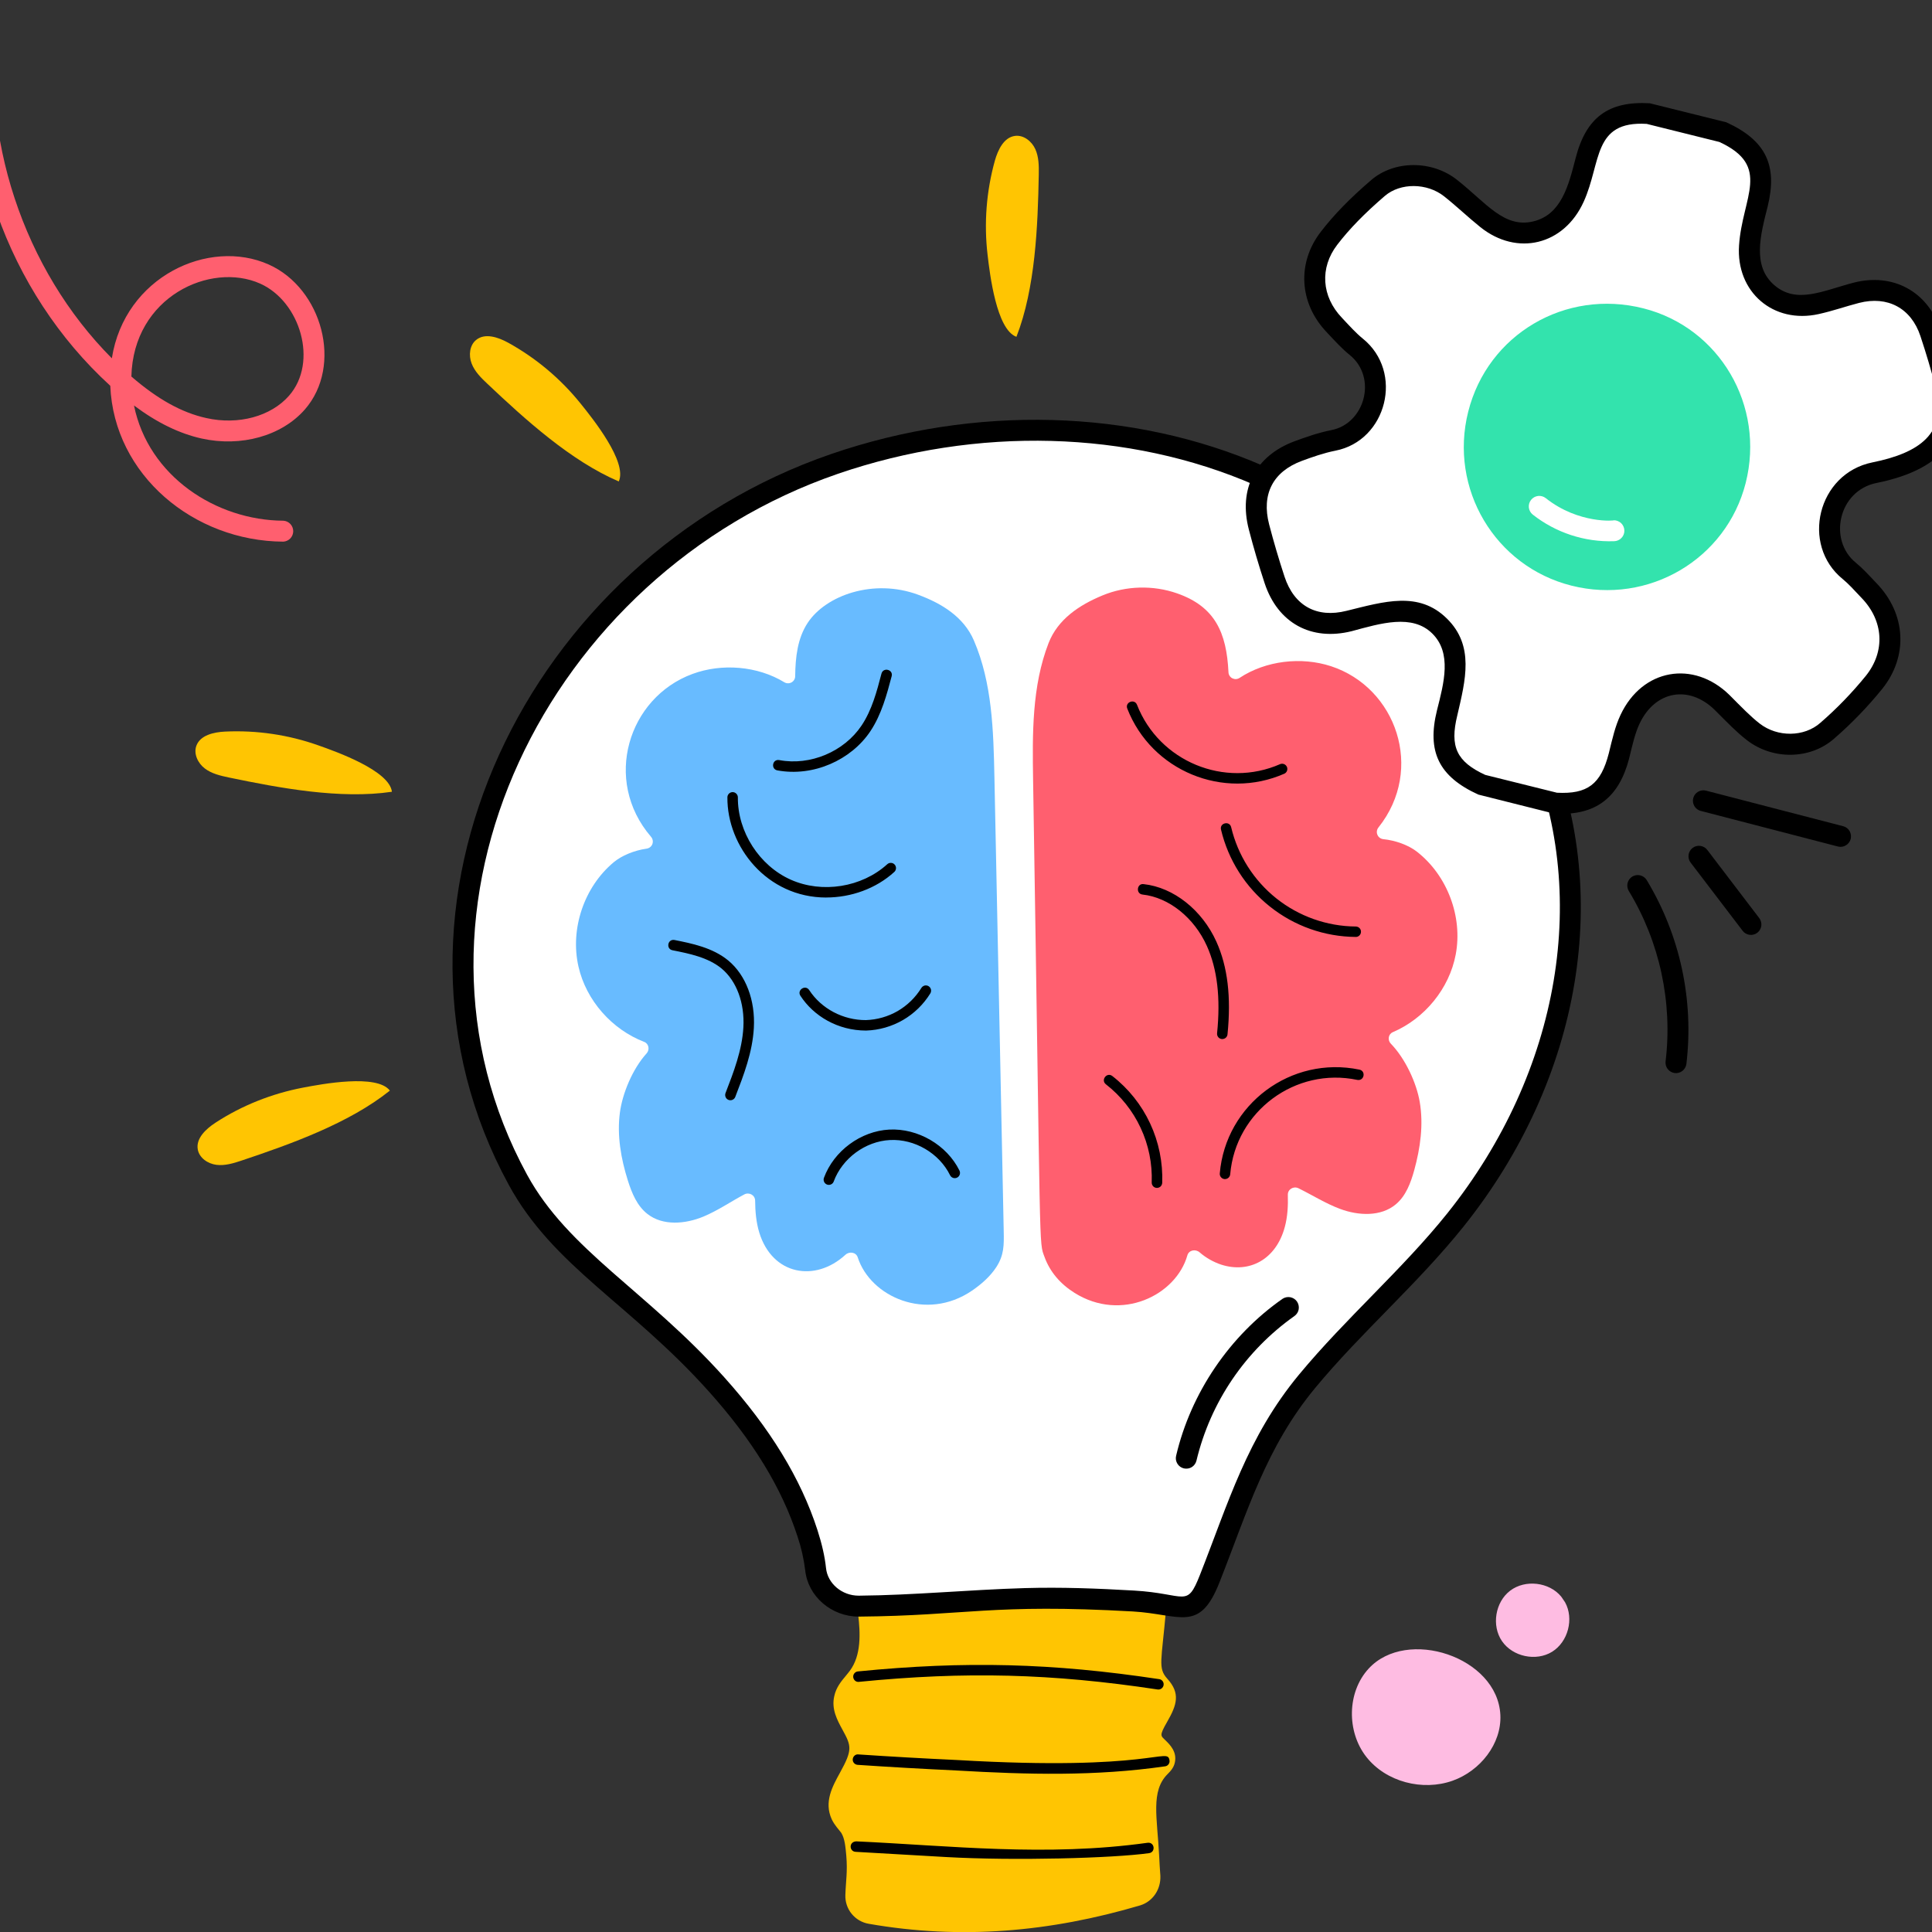 <svg xmlns="http://www.w3.org/2000/svg" width="48" height="48" viewBox="0 0 48 48" fill="none"><rect x="0" y="0" width="48" height="48" fill="#333333" stroke="none"/><g clip-path="url(#clip0_335_2706)"><path d="M28.257 47.09C26.088 47.731 23.913 47.941 21.63 47.542C21.525 47.524 21.43 47.468 21.363 47.386C21.295 47.303 21.26 47.2 21.263 47.093C21.273 46.757 21.322 46.507 21.285 46.084C21.215 45.27 21.053 45.413 20.901 45.091C20.641 44.528 21.421 43.977 21.359 43.365C21.32 42.951 20.887 42.6 20.981 42.199C21.093 41.682 21.778 41.722 21.578 40.076C21.56 39.925 21.681 39.797 21.838 39.79C24.273 39.413 26.305 39.461 28.456 39.701C28.492 39.701 28.527 39.708 28.559 39.722C28.592 39.736 28.621 39.757 28.645 39.783C28.669 39.809 28.687 39.84 28.698 39.874C28.71 39.908 28.714 39.943 28.71 39.979C28.602 41.156 28.506 41.507 28.736 41.796C28.794 41.877 28.875 41.939 28.919 42.035C29.11 42.431 28.425 42.881 28.638 43.266C28.734 43.432 28.975 43.542 28.936 43.731C28.922 43.809 28.849 43.869 28.795 43.926C28.415 44.304 28.443 44.907 28.493 45.434C28.536 45.868 28.538 46.224 28.571 46.628C28.576 46.728 28.549 46.828 28.492 46.912C28.435 46.995 28.353 47.058 28.257 47.09Z" fill="#FFC502"></path><path d="M21.584 47.796C21.417 47.768 21.265 47.679 21.158 47.547C21.051 47.415 20.996 47.248 21.003 47.078C21.014 46.731 21.06 46.508 21.026 46.105C21.005 45.878 20.989 45.682 20.902 45.538C20.857 45.473 20.736 45.352 20.665 45.201C20.467 44.772 20.68 44.385 20.869 44.043C21.184 43.471 21.155 43.382 20.931 42.974C20.8 42.733 20.651 42.461 20.728 42.137C20.773 41.924 20.902 41.769 21.016 41.633C21.049 41.592 21.084 41.551 21.115 41.509C21.399 41.125 21.377 40.584 21.32 40.106C21.283 39.802 21.519 39.541 21.826 39.528C25.355 38.977 28.302 39.432 28.485 39.44C28.807 39.471 29.002 39.734 28.968 40.009C28.859 41.266 28.762 41.442 29 41.706C29.33 42.067 29.242 42.354 28.999 42.776C28.792 43.135 28.84 43.122 28.96 43.242C29.066 43.346 29.244 43.522 29.19 43.782C29.165 43.92 29.07 44.014 29.008 44.077C28.585 44.499 28.75 45.152 28.798 46.095C28.807 46.263 28.815 46.429 28.829 46.604C28.843 46.944 28.639 47.24 28.335 47.336L28.33 47.338C26.087 48.001 23.87 48.196 21.584 47.796ZM21.877 40.045C21.913 40.811 21.902 41.384 21.416 41.966C21.33 42.07 21.255 42.159 21.235 42.252C21.203 42.386 21.288 42.543 21.388 42.724C21.707 43.309 21.719 43.579 21.325 44.294C21.154 44.604 21.056 44.805 21.136 44.981C21.157 45.022 21.197 45.073 21.24 45.126C21.471 45.413 21.508 45.646 21.542 46.04C21.583 46.515 21.533 46.761 21.523 47.099C21.522 47.143 21.537 47.186 21.565 47.22C21.593 47.254 21.632 47.276 21.675 47.284C23.789 47.654 25.917 47.508 28.179 46.84C28.22 46.825 28.255 46.797 28.279 46.76C28.302 46.723 28.313 46.68 28.309 46.636C28.276 46.217 28.275 45.88 28.233 45.457C28.176 44.865 28.154 44.195 28.61 43.739L28.664 43.684C28.605 43.615 28.488 43.526 28.413 43.394C28.231 43.067 28.415 42.749 28.548 42.517C28.746 42.173 28.711 42.162 28.615 42.056C28.167 41.558 28.364 41.161 28.45 39.951C28.151 39.946 25.404 39.499 21.877 40.045Z" fill="#FFC502"></path><path d="M16.723 33.288C15.333 31.966 13.774 30.971 12.867 29.309C9.253 22.687 13.188 14.116 20.735 11.523C24.119 10.361 27.983 10.375 31.275 11.809C34.192 13.08 36.962 15.651 38.159 18.382C39.888 22.323 38.862 26.928 36.161 30.305C35.033 31.714 33.63 32.92 32.478 34.311C31.214 35.836 30.749 37.462 30.054 39.22C29.634 40.284 29.372 39.844 28.158 39.774C24.69 39.577 23.955 39.88 21.344 39.901C20.805 39.906 20.319 39.518 20.263 38.983C20.227 38.679 20.159 38.381 20.061 38.091C19.455 36.22 18.143 34.636 16.723 33.288Z" fill="white"></path><path d="M28.144 40.036C24.629 39.838 24.009 40.141 21.346 40.164H21.334C20.656 40.164 20.072 39.66 20.005 39.013C19.97 38.727 19.906 38.446 19.814 38.173C19.422 36.964 18.699 35.783 17.603 34.562C15.651 32.386 13.747 31.468 12.639 29.435C8.882 22.55 13.091 13.876 20.651 11.28C24.224 10.052 28.133 10.158 31.379 11.572C34.441 12.907 37.196 15.539 38.397 18.279C40.083 22.123 39.304 26.794 36.364 30.47C35.221 31.898 33.82 33.1 32.678 34.48C31.45 35.962 30.991 37.56 30.296 39.317C29.799 40.577 29.328 40.105 28.144 40.036ZM28.174 39.517C29.479 39.592 29.48 39.968 29.813 39.126C30.515 37.348 30.983 35.708 32.278 34.147C33.43 32.756 34.851 31.528 35.958 30.145C38.777 26.621 39.529 22.154 37.921 18.489C36.769 15.861 34.12 13.334 31.171 12.049C28.046 10.687 24.271 10.586 20.819 11.771C13.582 14.258 9.491 22.582 13.095 29.186C14.121 31.066 16.068 32.072 17.991 34.215C19.136 35.491 19.895 36.733 20.309 38.013C20.422 38.364 20.492 38.672 20.522 38.958C20.562 39.343 20.918 39.644 21.334 39.644H21.342C22.702 39.632 24.07 39.497 25.458 39.456C26.377 39.43 27.256 39.464 28.174 39.517ZM28.756 41.974C26.136 41.578 23.987 41.523 21.34 41.785C21.267 41.795 21.205 41.738 21.198 41.668C21.195 41.633 21.205 41.599 21.227 41.573C21.249 41.546 21.28 41.529 21.315 41.526C23.984 41.262 26.15 41.318 28.794 41.717C28.812 41.718 28.829 41.724 28.844 41.732C28.859 41.741 28.873 41.752 28.884 41.766C28.894 41.78 28.902 41.796 28.907 41.813C28.911 41.83 28.912 41.848 28.909 41.865C28.907 41.883 28.901 41.899 28.891 41.914C28.882 41.929 28.87 41.942 28.856 41.952C28.841 41.962 28.825 41.969 28.808 41.973C28.791 41.977 28.773 41.977 28.756 41.974ZM23.761 43.987C22.937 43.948 22.111 43.902 21.307 43.847C21.236 43.842 21.181 43.781 21.186 43.709C21.191 43.637 21.256 43.578 21.325 43.588C22.127 43.642 22.951 43.689 23.775 43.727C28.663 44.013 29.007 43.392 29.056 43.737C29.059 43.754 29.058 43.771 29.054 43.788C29.049 43.804 29.042 43.82 29.032 43.834C29.021 43.847 29.009 43.859 28.994 43.868C28.979 43.876 28.963 43.882 28.946 43.884C27.207 44.134 25.533 44.09 23.761 43.987ZM23.494 46.137L21.257 46.008C21.097 45.999 21.084 45.757 21.273 45.748C23.606 45.855 25.987 46.136 28.513 45.783C28.689 45.763 28.716 46.017 28.549 46.041C27.647 46.167 25.201 46.234 23.494 46.137Z" fill="black"></path><path d="M29.413 36.482C29.38 36.474 29.349 36.46 29.321 36.44C29.293 36.42 29.27 36.395 29.252 36.366C29.234 36.337 29.222 36.304 29.216 36.271C29.211 36.237 29.212 36.203 29.22 36.169C29.586 34.608 30.55 33.186 31.865 32.268C31.921 32.231 31.991 32.217 32.057 32.229C32.124 32.242 32.184 32.28 32.223 32.336C32.261 32.392 32.277 32.461 32.266 32.528C32.255 32.595 32.217 32.655 32.162 32.695C30.941 33.557 30.074 34.834 29.726 36.288C29.718 36.321 29.703 36.353 29.684 36.38C29.664 36.408 29.639 36.432 29.61 36.45C29.581 36.468 29.548 36.48 29.515 36.485C29.481 36.491 29.447 36.489 29.413 36.482Z" fill="black"></path><path d="M25.953 31.234C25.804 30.825 25.863 31.433 25.667 19.387C25.649 18.235 25.636 17.049 26.052 15.976C26.281 15.388 26.811 15.032 27.394 14.792C27.977 14.551 28.65 14.534 29.245 14.742C30.19 15.073 30.473 15.72 30.521 16.7C30.522 16.731 30.531 16.762 30.548 16.789C30.565 16.816 30.588 16.837 30.616 16.852C30.645 16.866 30.676 16.873 30.707 16.872C30.739 16.87 30.77 16.86 30.796 16.843C31.446 16.413 32.329 16.31 33.069 16.552C34.687 17.082 35.401 19.109 34.248 20.557C34.228 20.582 34.214 20.612 34.209 20.644C34.204 20.677 34.208 20.709 34.221 20.739C34.233 20.77 34.254 20.796 34.28 20.815C34.307 20.834 34.338 20.846 34.37 20.849C34.673 20.88 34.993 20.997 35.199 21.157C35.956 21.745 36.345 22.772 36.167 23.714C36.007 24.562 35.395 25.306 34.604 25.644C34.49 25.693 34.469 25.842 34.555 25.93C34.918 26.305 35.193 26.907 35.273 27.378C35.369 27.941 35.288 28.521 35.137 29.071C35.05 29.385 34.931 29.709 34.681 29.919C34.309 30.233 33.75 30.205 33.294 30.035C32.934 29.901 32.606 29.692 32.26 29.522C32.138 29.462 31.992 29.548 31.996 29.685C32.004 29.955 31.99 30.229 31.92 30.486C31.702 31.296 31.034 31.643 30.342 31.42C30.144 31.354 29.961 31.25 29.803 31.113C29.701 31.026 29.537 31.058 29.5 31.188C29.22 32.18 27.861 32.853 26.695 32.12C26.341 31.898 26.085 31.596 25.953 31.234Z" fill="#FF5F6F"></path><path d="M24.937 30.581L24.706 19.304C24.682 18.152 24.651 16.968 24.195 15.91C23.945 15.331 23.403 14.994 22.811 14.776C21.701 14.366 20.517 14.791 20.067 15.474C19.813 15.859 19.762 16.329 19.756 16.797C19.757 16.829 19.748 16.86 19.733 16.887C19.717 16.915 19.694 16.937 19.667 16.953C19.639 16.968 19.608 16.977 19.576 16.976C19.545 16.976 19.514 16.967 19.487 16.951C18.821 16.545 17.935 16.474 17.204 16.744C15.607 17.332 14.968 19.384 16.173 20.788C16.195 20.813 16.21 20.843 16.216 20.875C16.222 20.907 16.219 20.94 16.208 20.971C16.196 21.001 16.177 21.028 16.151 21.048C16.125 21.068 16.094 21.081 16.062 21.085C15.761 21.127 15.445 21.256 15.245 21.424C14.51 22.039 14.159 23.08 14.372 24.015C14.563 24.855 15.202 25.577 16.006 25.886C16.12 25.93 16.147 26.079 16.065 26.171C15.715 26.557 15.463 27.169 15.401 27.643C15.326 28.209 15.427 28.786 15.599 29.33C15.697 29.641 15.828 29.96 16.085 30.16C16.468 30.461 17.027 30.412 17.476 30.226C17.831 30.078 18.151 29.857 18.49 29.676C18.61 29.611 18.759 29.691 18.761 29.828C18.763 30.098 18.787 30.372 18.865 30.626C19.191 31.681 20.252 31.865 21.004 31.175C21.103 31.084 21.269 31.11 21.31 31.238C21.626 32.219 23.01 32.841 24.147 32.067C24.37 31.915 24.597 31.72 24.751 31.484C24.947 31.183 24.944 30.937 24.937 30.581Z" fill="#68BBFF"></path><path d="M28.007 17.605C27.944 17.445 28.187 17.351 28.249 17.511C28.798 18.917 30.423 19.593 31.808 18.983C31.839 18.972 31.873 18.972 31.904 18.985C31.935 18.998 31.959 19.022 31.973 19.053C31.986 19.083 31.987 19.118 31.976 19.149C31.965 19.18 31.942 19.206 31.912 19.221C30.395 19.889 28.61 19.152 28.007 17.605ZM33.683 23.278H33.682C32.906 23.272 32.155 23.006 31.549 22.522C30.942 22.039 30.515 21.366 30.336 20.612C30.295 20.445 30.549 20.385 30.588 20.552C30.754 21.25 31.149 21.872 31.71 22.32C32.272 22.767 32.966 23.013 33.684 23.019C33.701 23.019 33.718 23.022 33.733 23.029C33.749 23.035 33.764 23.045 33.776 23.057C33.788 23.069 33.797 23.084 33.804 23.099C33.81 23.115 33.813 23.132 33.813 23.149C33.813 23.166 33.81 23.183 33.803 23.199C33.797 23.215 33.787 23.229 33.775 23.241C33.763 23.253 33.748 23.263 33.733 23.269C33.717 23.276 33.7 23.279 33.683 23.278ZM30.368 25.815H30.355C30.337 25.813 30.321 25.808 30.306 25.8C30.291 25.792 30.277 25.781 30.267 25.768C30.256 25.754 30.248 25.739 30.243 25.723C30.238 25.706 30.237 25.689 30.238 25.672C30.327 24.79 30.244 24.08 29.985 23.503C29.667 22.797 29.04 22.296 28.386 22.225C28.212 22.205 28.246 21.94 28.415 21.966C29.157 22.047 29.866 22.608 30.221 23.396C30.501 24.016 30.591 24.77 30.497 25.698C30.494 25.73 30.479 25.76 30.455 25.782C30.431 25.803 30.4 25.815 30.368 25.815ZM30.434 29.294L30.423 29.294C30.388 29.291 30.357 29.274 30.335 29.248C30.312 29.221 30.302 29.187 30.305 29.153C30.452 27.437 32.074 26.221 33.776 26.575C33.941 26.611 33.895 26.861 33.722 26.83C32.187 26.507 30.699 27.606 30.564 29.175C30.561 29.208 30.546 29.238 30.522 29.26C30.498 29.282 30.467 29.294 30.434 29.294ZM28.744 29.513H28.739C28.722 29.512 28.705 29.508 28.689 29.501C28.674 29.494 28.66 29.483 28.648 29.471C28.637 29.458 28.628 29.443 28.622 29.427C28.616 29.411 28.613 29.394 28.614 29.377C28.631 28.91 28.537 28.445 28.339 28.022C28.142 27.598 27.846 27.227 27.477 26.94C27.341 26.836 27.498 26.628 27.636 26.734C28.038 27.047 28.36 27.451 28.575 27.912C28.79 28.373 28.893 28.879 28.875 29.388C28.873 29.421 28.859 29.453 28.835 29.477C28.81 29.5 28.778 29.513 28.744 29.513ZM19.313 19.14C19.146 19.108 19.187 18.855 19.36 18.884C20.13 19.03 20.97 18.675 21.405 18.026C21.662 17.642 21.784 17.181 21.9 16.735C21.945 16.57 22.197 16.634 22.153 16.801C22.035 17.246 21.903 17.751 21.621 18.172C21.145 18.881 20.212 19.305 19.313 19.14ZM20.528 22.299C19.052 22.299 18.062 21.03 18.072 19.809C18.072 19.775 18.086 19.742 18.11 19.718C18.134 19.694 18.167 19.68 18.202 19.68H18.203C18.22 19.68 18.237 19.684 18.252 19.69C18.268 19.697 18.282 19.707 18.294 19.719C18.306 19.731 18.316 19.746 18.322 19.761C18.329 19.777 18.332 19.794 18.332 19.811C18.325 20.666 18.865 21.507 19.645 21.855C20.426 22.204 21.412 22.046 22.044 21.471C22.056 21.46 22.071 21.451 22.087 21.445C22.103 21.439 22.12 21.437 22.137 21.438C22.154 21.438 22.171 21.442 22.187 21.45C22.202 21.457 22.216 21.467 22.227 21.48C22.239 21.492 22.248 21.507 22.253 21.523C22.259 21.539 22.262 21.556 22.261 21.573C22.26 21.59 22.256 21.607 22.249 21.622C22.242 21.638 22.231 21.652 22.219 21.663C21.764 22.078 21.144 22.298 20.528 22.298V22.299ZM18.1 27.327C18.084 27.321 18.07 27.311 18.057 27.3C18.045 27.288 18.035 27.274 18.028 27.258C18.021 27.242 18.017 27.226 18.017 27.208C18.016 27.191 18.019 27.174 18.025 27.158C18.228 26.634 18.437 26.091 18.469 25.525C18.503 24.92 18.301 24.373 17.928 24.063C17.589 23.784 17.121 23.691 16.708 23.609C16.542 23.577 16.585 23.323 16.758 23.354C17.18 23.438 17.704 23.542 18.093 23.863C18.53 24.225 18.768 24.851 18.729 25.54C18.695 26.146 18.478 26.708 18.268 27.252C18.262 27.268 18.253 27.282 18.241 27.295C18.229 27.307 18.215 27.317 18.2 27.324C18.184 27.331 18.167 27.335 18.15 27.335C18.133 27.336 18.116 27.333 18.1 27.327ZM19.887 24.741C19.792 24.598 20.01 24.453 20.105 24.599C20.407 25.062 20.949 25.347 21.513 25.344C21.791 25.335 22.062 25.258 22.303 25.119C22.543 24.979 22.745 24.782 22.891 24.545C22.909 24.516 22.938 24.495 22.971 24.486C23.005 24.478 23.04 24.483 23.07 24.501C23.099 24.519 23.12 24.547 23.129 24.581C23.137 24.614 23.132 24.65 23.114 24.68C22.945 24.954 22.711 25.182 22.433 25.343C22.154 25.504 21.84 25.594 21.518 25.604C20.815 25.604 20.216 25.245 19.887 24.741ZM20.548 29.43C20.516 29.418 20.489 29.394 20.475 29.363C20.46 29.332 20.459 29.296 20.47 29.264C20.716 28.594 21.385 28.101 22.095 28.064C22.803 28.029 23.523 28.444 23.838 29.083C23.853 29.114 23.855 29.15 23.844 29.183C23.833 29.216 23.809 29.243 23.778 29.258C23.747 29.273 23.711 29.275 23.679 29.264C23.646 29.253 23.619 29.229 23.604 29.198C23.335 28.651 22.721 28.291 22.11 28.324C21.499 28.355 20.926 28.779 20.714 29.352C20.709 29.369 20.7 29.383 20.688 29.396C20.677 29.408 20.663 29.419 20.647 29.426C20.632 29.433 20.615 29.437 20.598 29.438C20.581 29.439 20.564 29.436 20.548 29.43Z" fill="black"></path><path d="M24.717 3.992C24.794 3.721 24.941 3.41 25.221 3.376C25.433 3.35 25.633 3.51 25.722 3.705C25.81 3.9 25.812 4.121 25.808 4.335C25.784 5.62 25.724 7.159 25.253 8.368C24.756 8.19 24.591 6.803 24.536 6.331C24.444 5.547 24.506 4.752 24.717 3.992ZM12.625 8.514C12.378 8.379 12.053 8.267 11.833 8.443C11.665 8.576 11.64 8.831 11.717 9.03C11.793 9.23 11.951 9.386 12.107 9.533C13.041 10.416 14.181 11.452 15.373 11.961C15.595 11.481 14.721 10.393 14.422 10.023C13.927 9.408 13.316 8.896 12.625 8.514ZM5.351 27.895C5.115 28.05 4.863 28.283 4.914 28.56C4.953 28.771 5.166 28.914 5.378 28.94C5.59 28.966 5.802 28.901 6.005 28.833C7.224 28.425 8.674 27.907 9.686 27.096C9.367 26.675 7.995 26.933 7.528 27.022C6.755 27.17 6.01 27.464 5.351 27.895ZM5.591 18.176C5.309 18.19 4.974 18.265 4.878 18.53C4.806 18.731 4.917 18.962 5.088 19.092C5.258 19.222 5.474 19.272 5.683 19.316C6.942 19.578 8.455 19.862 9.737 19.671C9.675 19.146 8.36 18.677 7.911 18.519C7.167 18.255 6.379 18.139 5.591 18.176Z" fill="#FFC502"></path><path d="M38.642 19.953L36.792 19.488C35.282 18.791 36.079 17.764 36.152 16.665C36.211 15.763 35.577 15.117 34.677 15.191C34.283 15.224 33.903 15.331 33.521 15.428C32.652 15.646 31.949 15.264 31.667 14.41C31.524 13.975 31.394 13.536 31.279 13.093C31.05 12.215 31.403 11.523 32.253 11.207C32.539 11.101 32.831 10.999 33.128 10.941C34.184 10.735 34.555 9.307 33.693 8.613C33.496 8.455 33.328 8.259 33.152 8.076C32.556 7.455 32.496 6.604 33.015 5.924C33.371 5.459 33.794 5.05 34.237 4.67C34.727 4.248 35.521 4.262 36.041 4.674C36.349 4.919 36.634 5.193 36.942 5.439C37.726 6.067 38.694 5.822 39.11 4.903C39.525 3.986 39.336 2.728 40.974 2.826L42.826 3.29C44.333 3.986 43.539 5.007 43.466 6.115C43.4 7.096 44.166 7.763 45.129 7.549C45.464 7.474 45.789 7.36 46.121 7.274C46.964 7.056 47.684 7.442 47.958 8.267C48.104 8.7 48.233 9.14 48.349 9.583C48.684 10.873 47.868 11.482 46.571 11.743C45.416 11.976 45.071 13.476 45.945 14.184C46.121 14.328 46.272 14.504 46.432 14.668C47.075 15.329 47.136 16.233 46.561 16.951C46.208 17.386 45.818 17.789 45.395 18.156C44.894 18.596 44.093 18.597 43.559 18.182C43.277 17.963 43.037 17.698 42.782 17.45C42.011 16.697 40.956 16.893 40.498 17.871C40.361 18.163 40.301 18.475 40.222 18.782C39.991 19.675 39.545 20.007 38.642 19.953Z" fill="white"></path><path d="M38.627 20.213C38.575 20.209 38.616 20.213 36.728 19.741C35.743 19.291 35.449 18.671 35.701 17.649C35.874 16.967 36.077 16.224 35.583 15.738C35.084 15.248 34.305 15.486 33.584 15.681C32.575 15.933 31.747 15.479 31.42 14.491C31.275 14.051 31.144 13.607 31.028 13.159C30.764 12.147 31.189 11.326 32.162 10.963C32.434 10.863 32.75 10.75 33.078 10.686C33.908 10.525 34.228 9.379 33.53 8.816C33.344 8.667 33.182 8.489 32.964 8.256C32.279 7.541 32.217 6.541 32.809 5.767C33.132 5.345 33.532 4.933 34.068 4.473C34.643 3.979 35.581 3.977 36.202 4.47C36.928 5.043 37.367 5.674 38.093 5.501C38.79 5.334 38.969 4.614 39.145 3.932C39.406 2.912 39.966 2.506 40.99 2.566L42.889 3.038C43.875 3.488 44.168 4.109 43.917 5.13C43.736 5.847 43.529 6.61 44.084 7.086C44.638 7.561 45.286 7.223 46.056 7.022C47.028 6.774 47.89 7.239 48.205 8.184C48.349 8.612 48.482 9.061 48.601 9.518C48.902 10.673 48.43 11.637 46.623 11.999C45.675 12.189 45.412 13.417 46.109 13.982C46.276 14.118 46.426 14.283 46.619 14.487C47.356 15.246 47.415 16.302 46.764 17.114C46.402 17.561 46.002 17.975 45.567 18.352C44.976 18.872 44.044 18.887 43.4 18.388C43.151 18.196 42.929 17.966 42.601 17.637C41.966 17.016 41.122 17.154 40.733 17.982C40.62 18.224 40.56 18.497 40.474 18.848C40.227 19.8 39.659 20.276 38.627 20.213ZM38.682 19.695C39.439 19.734 39.772 19.486 39.97 18.717C40.062 18.342 40.127 18.048 40.262 17.761C40.801 16.613 42.072 16.393 42.965 17.264C43.274 17.575 43.497 17.805 43.719 17.977C44.162 18.32 44.823 18.313 45.223 17.961C45.635 17.605 46.014 17.212 46.358 16.789C46.844 16.181 46.8 15.421 46.245 14.85C46.056 14.648 45.915 14.495 45.782 14.387C44.733 13.536 45.155 11.764 46.52 11.488C47.674 11.256 48.39 10.774 48.097 9.649C47.983 9.211 47.855 8.778 47.712 8.349C47.482 7.657 46.899 7.343 46.187 7.526C45.851 7.613 45.538 7.725 45.185 7.803C44.059 8.054 43.128 7.256 43.206 6.098C43.286 4.893 44.022 4.129 42.717 3.527L40.912 3.078C39.566 2.997 39.789 4.036 39.347 5.01C38.858 6.093 37.692 6.373 36.779 5.643C36.472 5.396 36.181 5.117 35.879 4.878C35.453 4.541 34.793 4.537 34.407 4.867C33.899 5.304 33.523 5.69 33.222 6.083C32.785 6.654 32.832 7.365 33.34 7.896C33.534 8.103 33.692 8.278 33.856 8.411C34.888 9.241 34.455 10.948 33.178 11.197C32.888 11.254 32.595 11.358 32.343 11.451C31.625 11.719 31.337 12.279 31.531 13.028C31.645 13.465 31.773 13.899 31.914 14.328C32.154 15.054 32.715 15.363 33.458 15.175C34.392 14.945 35.249 14.678 35.948 15.368C36.635 16.044 36.411 16.892 36.206 17.774C36.015 18.551 36.19 18.924 36.9 19.252L38.682 19.695Z" fill="black"></path><path d="M39.042 14.55C37.142 14.071 35.996 12.141 36.477 10.23C36.961 8.306 38.893 7.168 40.834 7.662C42.724 8.143 43.857 10.08 43.371 12C42.89 13.894 40.957 15.034 39.042 14.55Z" fill="#33E3AD"></path><path d="M38.081 12.785C38.027 12.742 37.992 12.679 37.984 12.611C37.976 12.542 37.996 12.473 38.039 12.419C38.082 12.365 38.145 12.33 38.213 12.322C38.282 12.314 38.351 12.334 38.405 12.377C39.226 13.029 40.144 12.934 40.092 12.926C40.126 12.925 40.16 12.931 40.191 12.944C40.223 12.956 40.252 12.975 40.277 12.998C40.302 13.022 40.321 13.05 40.335 13.082C40.349 13.113 40.356 13.147 40.357 13.181C40.358 13.215 40.352 13.249 40.339 13.281C40.327 13.313 40.308 13.342 40.284 13.366C40.261 13.391 40.232 13.411 40.201 13.424C40.17 13.438 40.136 13.445 40.102 13.446C39.371 13.471 38.656 13.237 38.081 12.785Z" fill="white"></path><path d="M45.673 21.034L42.255 20.147C42.188 20.13 42.131 20.087 42.096 20.027C42.061 19.968 42.051 19.897 42.068 19.83C42.085 19.763 42.128 19.706 42.188 19.671C42.247 19.636 42.318 19.626 42.385 19.643L45.804 20.53C45.868 20.549 45.922 20.593 45.955 20.652C45.987 20.71 45.996 20.779 45.98 20.844C45.963 20.909 45.922 20.965 45.864 21C45.807 21.036 45.739 21.048 45.673 21.034ZM43.295 23.125L42.003 21.431C41.961 21.377 41.943 21.307 41.952 21.239C41.961 21.171 41.997 21.109 42.052 21.067C42.107 21.025 42.176 21.006 42.245 21.016C42.313 21.025 42.375 21.061 42.417 21.116L43.708 22.81C43.75 22.865 43.768 22.934 43.759 23.003C43.75 23.071 43.714 23.133 43.659 23.175C43.604 23.216 43.535 23.235 43.467 23.225C43.398 23.216 43.336 23.18 43.295 23.125ZM41.608 26.66C41.54 26.651 41.478 26.616 41.435 26.562C41.393 26.508 41.373 26.439 41.381 26.371C41.558 24.902 41.234 23.399 40.467 22.136C40.431 22.076 40.421 22.006 40.437 21.939C40.453 21.872 40.496 21.814 40.554 21.778C40.614 21.743 40.684 21.732 40.751 21.748C40.818 21.765 40.876 21.806 40.912 21.865C41.74 23.235 42.087 24.843 41.898 26.433C41.889 26.501 41.854 26.563 41.8 26.606C41.746 26.648 41.677 26.668 41.608 26.66Z" fill="black"></path><path d="M38.786 39.665C38.487 39.305 37.896 39.236 37.522 39.518C37.148 39.8 37.052 40.387 37.316 40.773C37.581 41.16 38.162 41.284 38.561 41.038C38.959 40.792 39.11 40.216 38.883 39.807M34.002 41.458C33.465 42.043 33.455 43.022 33.944 43.647C34.433 44.273 35.346 44.507 36.093 44.24C36.772 43.998 37.311 43.326 37.276 42.606C37.206 41.165 34.95 40.424 34.002 41.458Z" fill="#FEBCE2"></path><path d="M7.04 13.457H7.038C4.814 13.445 2.832 11.802 2.74 9.585L2.736 9.581C0.172 7.237 -1.093 3.648 -0.566 0.214C-0.554 0.147 -0.516 0.088 -0.461 0.048C-0.406 0.009 -0.337 -0.007 -0.27 0.003C-0.203 0.013 -0.143 0.049 -0.102 0.103C-0.061 0.158 -0.043 0.225 -0.052 0.293C-0.524 3.367 0.582 6.697 2.779 8.902C3.097 6.872 5.191 5.907 6.677 6.572C8.003 7.165 8.527 9.08 7.575 10.172C7 10.83 5.992 11.112 5.01 10.895C4.455 10.771 3.901 10.502 3.329 10.074C3.687 11.833 5.368 12.928 7.041 12.937C7.107 12.941 7.169 12.97 7.215 13.019C7.26 13.068 7.285 13.131 7.285 13.198C7.285 13.264 7.259 13.328 7.214 13.376C7.168 13.424 7.106 13.453 7.04 13.457ZM3.264 9.355C3.92 9.921 4.515 10.251 5.123 10.386C5.921 10.566 6.732 10.346 7.183 9.829C7.91 8.997 7.462 7.493 6.464 7.046C5.236 6.498 3.312 7.368 3.264 9.355Z" fill="#FF5F6F"></path></g><defs><clipPath id="clip0_335_2706"><rect width="48" height="48" fill="white"></rect></clipPath></defs></svg>